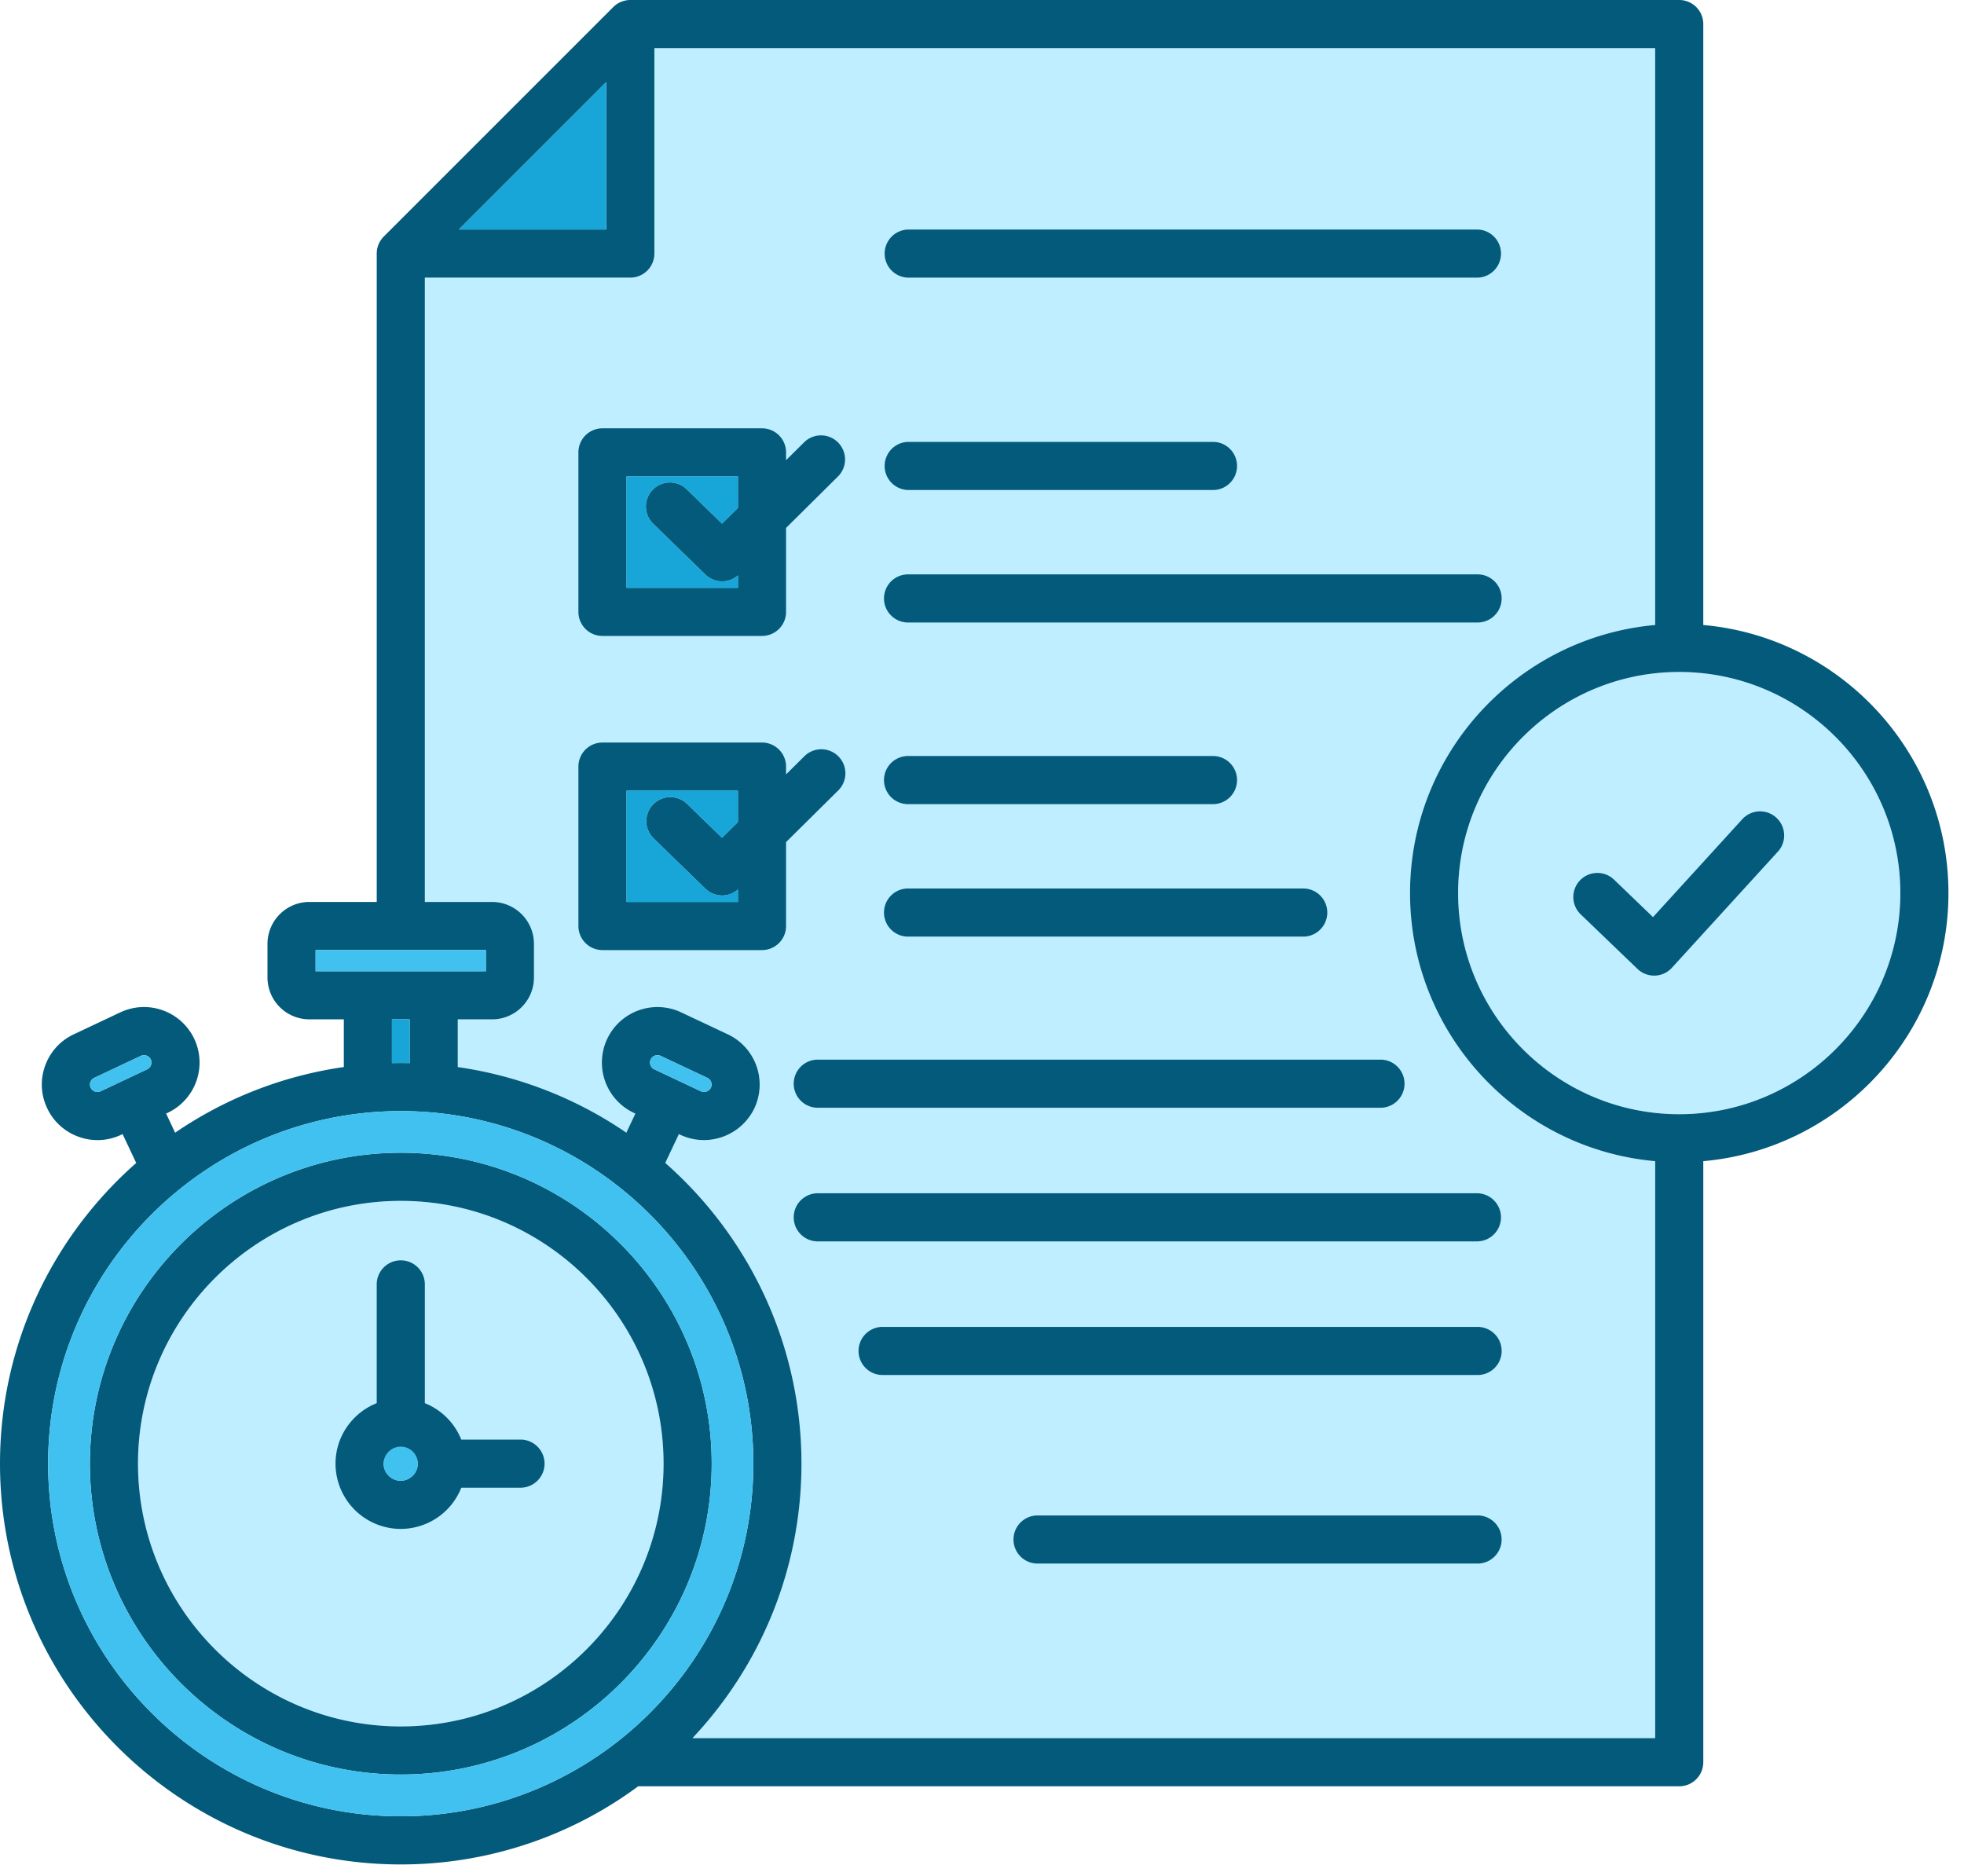 <svg xmlns="http://www.w3.org/2000/svg" width="112" height="107" fill="none"><path fill="#BEEEFF" d="M22.856 68.482c-8.264 0-14.986 6.722-14.986 14.985 0 8.263 6.722 14.986 14.986 14.986 8.263 0 14.985-6.723 14.985-14.986 0-8.263-6.722-14.985-14.985-14.985ZM95.761 38.32c-6.952 0-12.609 5.657-12.609 12.61 0 6.953 5.657 12.61 12.61 12.61 6.952 0 12.609-5.657 12.609-12.61 0-6.953-5.657-12.61-12.61-12.61Z"/><path fill="#BEEEFF" d="M94.39 35.641V2.744H37.316V14.46c0 .758-.614 1.372-1.372 1.372H24.227v35.603h3.834a2.392 2.392 0 0 1 2.39 2.39v1.923a2.389 2.389 0 0 1-2.39 2.382h-1.956v2.72a22.716 22.716 0 0 1 9.613 3.742l.514-1.088-.092-.043a3.17 3.17 0 0 1-1.516-4.214 3.171 3.171 0 0 1 4.215-1.518l2.665 1.254a3.171 3.171 0 0 1 1.517 4.215 3.195 3.195 0 0 1-2.882 1.817c-.45 0-.907-.097-1.34-.3l-.085-.04-.777 1.643c4.76 4.19 7.768 10.325 7.768 17.15 0 6.052-2.365 11.561-6.218 15.654H94.39V66.218c-7.825-.696-13.981-7.285-13.981-15.288s6.156-14.592 13.98-15.289Z"/><path fill="#035A7A" d="M85.633 87.793c0 .758-.614 1.372-1.372 1.372H59.168a1.372 1.372 0 0 1 0-2.744H84.26c.758 0 1.372.614 1.372 1.372Zm-1.372-12.124H50.332a1.372 1.372 0 0 0 0 2.744h33.93a1.372 1.372 0 0 0 0-2.744Zm0-7.62H46.598a1.372 1.372 0 0 0 0 2.743H84.26a1.372 1.372 0 0 0 0-2.743Zm-37.663-7.621a1.372 1.372 0 0 0 0 2.743H78.76a1.372 1.372 0 0 0 0-2.743H46.598Zm-6.013 23.04c0 9.775-7.953 17.728-17.73 17.728-9.775 0-17.728-7.953-17.728-17.729 0-9.775 7.953-17.729 17.729-17.729s17.729 7.954 17.729 17.73Zm-2.744 0c0-8.264-6.722-14.986-14.985-14.986-8.263 0-14.986 6.722-14.986 14.985 0 8.264 6.723 14.986 14.986 14.986 8.263 0 14.985-6.722 14.985-14.986Zm-6.787 0c0 .757-.614 1.371-1.372 1.371h-3.376a3.719 3.719 0 0 1-3.45 2.35 3.726 3.726 0 0 1-3.722-3.722c0-1.564.975-2.903 2.35-3.45v-6.809a1.372 1.372 0 0 1 2.743 0v6.81a3.731 3.731 0 0 1 2.078 2.078h3.377c.757 0 1.372.614 1.372 1.371Zm-7.227 0a.976.976 0 0 0-1.95 0c0 .539.44.977.979.977a.988.988 0 0 0 .971-.978Zm73.306-17.25v34.276c0 .758-.614 1.372-1.372 1.372H36.395a22.726 22.726 0 0 1-13.54 4.457C10.254 106.323 0 96.07 0 83.467 0 76.644 3.009 70.51 7.768 66.32l-.777-1.646-.085.04a3.147 3.147 0 0 1-2.421.113 3.147 3.147 0 0 1-1.795-1.63 3.127 3.127 0 0 1-.118-2.415c.287-.801.87-1.44 1.639-1.8l2.653-1.252a3.171 3.171 0 0 1 4.216 1.516 3.171 3.171 0 0 1-1.517 4.215l-.09.043.514 1.09a22.725 22.725 0 0 1 9.62-3.744v-2.72h-1.964a2.389 2.389 0 0 1-2.389-2.382v-1.924a2.392 2.392 0 0 1 2.39-2.389h3.84V14.46c0-.363.144-.712.401-.97L34.974.402c.257-.258.606-.402.97-.402H95.76c.757 0 1.372.614 1.372 1.372v34.27c7.825.696 13.981 7.284 13.981 15.288 0 8.003-6.156 14.592-13.98 15.288ZM5.737 62.232l2.657-1.253a.43.43 0 0 0 .204-.564.43.43 0 0 0-.564-.203l-2.657 1.253a.422.422 0 0 0-.208.557.429.429 0 0 0 .568.21Zm20.43-49.143h8.405V4.684l-8.405 8.405Zm-8.169 42.298h9.709v-1.208h-9.709v1.208Zm4.352 5.238a22.964 22.964 0 0 1 1.011 0V58.13h-1.01v2.495Zm.506 42.954c11.086 0 20.105-9.022 20.105-20.112 0-11.09-9.02-20.105-20.105-20.105-11.086 0-20.112 9.019-20.112 20.105 0 11.087 9.022 20.112 20.112 20.112Zm71.534-4.457V66.218c-7.825-.696-13.981-7.285-13.981-15.288s6.156-14.592 13.98-15.289V2.744H37.317V14.46c0 .758-.614 1.372-1.372 1.372H24.227v35.603h3.834a2.392 2.392 0 0 1 2.39 2.39v1.923a2.389 2.389 0 0 1-2.39 2.383h-1.956v2.72a22.711 22.711 0 0 1 9.613 3.742l.514-1.089-.092-.043a3.17 3.17 0 0 1-1.516-4.214 3.171 3.171 0 0 1 4.215-1.518l2.665 1.254a3.171 3.171 0 0 1 1.517 4.215 3.196 3.196 0 0 1-2.882 1.817 3.14 3.14 0 0 1-1.34-.3l-.085-.04-.777 1.643c4.76 4.19 7.768 10.325 7.768 17.15 0 6.052-2.365 11.561-6.218 15.654H94.39ZM37.31 60.978l2.659 1.255a.44.44 0 0 0 .573-.211.428.428 0 0 0-.206-.556l-2.665-1.254a.43.43 0 0 0-.564.203.43.43 0 0 0 .202.563Zm71.06-10.048c0-6.953-5.657-12.61-12.61-12.61-6.952 0-12.609 5.657-12.609 12.61 0 6.953 5.657 12.61 12.61 12.61 6.952 0 12.609-5.657 12.609-12.61Zm-8.97-4.26-5.135 5.63-2.201-2.116a1.372 1.372 0 1 0-1.901 1.978l3.216 3.091c.256.246.597.383.95.383h.045c.37-.013.72-.174.969-.447l6.085-6.67a1.373 1.373 0 0 0-2.027-1.848ZM32.985 34.895v-9.098c0-.757.614-1.371 1.372-1.371h9.097c.758 0 1.372.614 1.372 1.371v.447l1.063-1.053a1.372 1.372 0 0 1 1.93 1.948l-2.993 2.967v4.79c0 .756-.614 1.37-1.372 1.37h-9.097a1.372 1.372 0 0 1-1.372-1.37Zm2.744-1.372h6.353v-.711a1.365 1.365 0 0 1-.899.344c-.345 0-.69-.13-.957-.389l-2.953-2.875a1.372 1.372 0 1 1 1.913-1.966l1.989 1.935.907-.899v-1.793h-6.354v6.354Zm16.055 1.976h32.478a1.372 1.372 0 0 0 0-2.744H51.783a1.372 1.372 0 0 0 0 2.744Zm0-7.555h17.388a1.372 1.372 0 0 0 0-2.744H51.783a1.372 1.372 0 0 0 0 2.743Zm0 25.468h22.534a1.372 1.372 0 0 0 0-2.744H51.783a1.372 1.372 0 0 0 0 2.744Zm0-7.555h17.388a1.372 1.372 0 0 0 0-2.744H51.783a1.372 1.372 0 0 0 0 2.744Zm-6.958 2.165v4.786c0 .758-.614 1.372-1.372 1.372h-9.097a1.372 1.372 0 0 1-1.372-1.372v-9.091c0-.758.614-1.372 1.372-1.372h9.097c.758 0 1.372.614 1.372 1.372v.445l1.063-1.053a1.372 1.372 0 0 1 1.93 1.95l-2.993 2.963Zm-2.744 3.414v-.711a1.365 1.365 0 0 1-1.854-.044l-2.954-2.869a1.371 1.371 0 1 1 1.91-1.968l1.99 1.932.908-.899v-1.788h-6.354v6.347h6.355Zm9.702-35.603h32.478a1.372 1.372 0 0 0 0-2.743H51.783a1.372 1.372 0 0 0 0 2.743Z"/><path fill="#18A5D8" d="M35.728 51.435h6.353v-.711a1.365 1.365 0 0 1-1.854-.044l-2.954-2.869a1.371 1.371 0 1 1 1.91-1.968l1.99 1.932.908-.899v-1.788h-6.354v6.347Z"/><path fill="#41C1F0" d="M22.856 82.496a.976.976 0 0 0-.978.971c0 .54.438.978.978.978a.988.988 0 0 0 .971-.978.973.973 0 0 0-.971-.971ZM8.598 60.415a.43.43 0 0 0-.564-.203l-2.657 1.253a.422.422 0 0 0-.208.557.428.428 0 0 0 .568.21l2.657-1.253a.43.43 0 0 0 .204-.564Z"/><path fill="#18A5D8" d="M42.081 32.81a1.365 1.365 0 0 1-.899.345c-.345 0-.69-.13-.957-.39l-2.953-2.874a1.372 1.372 0 1 1 1.913-1.966l1.989 1.935.907-.899v-1.793h-6.354v6.354h6.354v-.711Z"/><path fill="#41C1F0" d="M22.856 63.362c-11.09 0-20.112 9.019-20.112 20.105 0 11.087 9.022 20.112 20.112 20.112 11.09 0 20.105-9.022 20.105-20.112 0-11.09-9.02-20.105-20.105-20.105Zm0 37.834c-9.776 0-17.73-7.953-17.73-17.729s7.954-17.729 17.73-17.729 17.729 7.953 17.729 17.73c0 9.775-7.953 17.728-17.73 17.728Zm17.113-38.963a.44.44 0 0 0 .573-.211.428.428 0 0 0-.206-.556l-2.665-1.254a.43.43 0 0 0-.565.203.43.43 0 0 0 .203.563l2.66 1.255Z"/><path fill="#18A5D8" d="M22.856 60.618c.169 0 .337.003.505.006V58.13h-1.01v2.494c.167-.003.336-.006.505-.006ZM34.572 4.683l-8.405 8.406h8.405V4.683Z"/><path fill="#41C1F0" d="M17.998 54.179h9.709v1.208h-9.709v-1.208Z"/></svg>